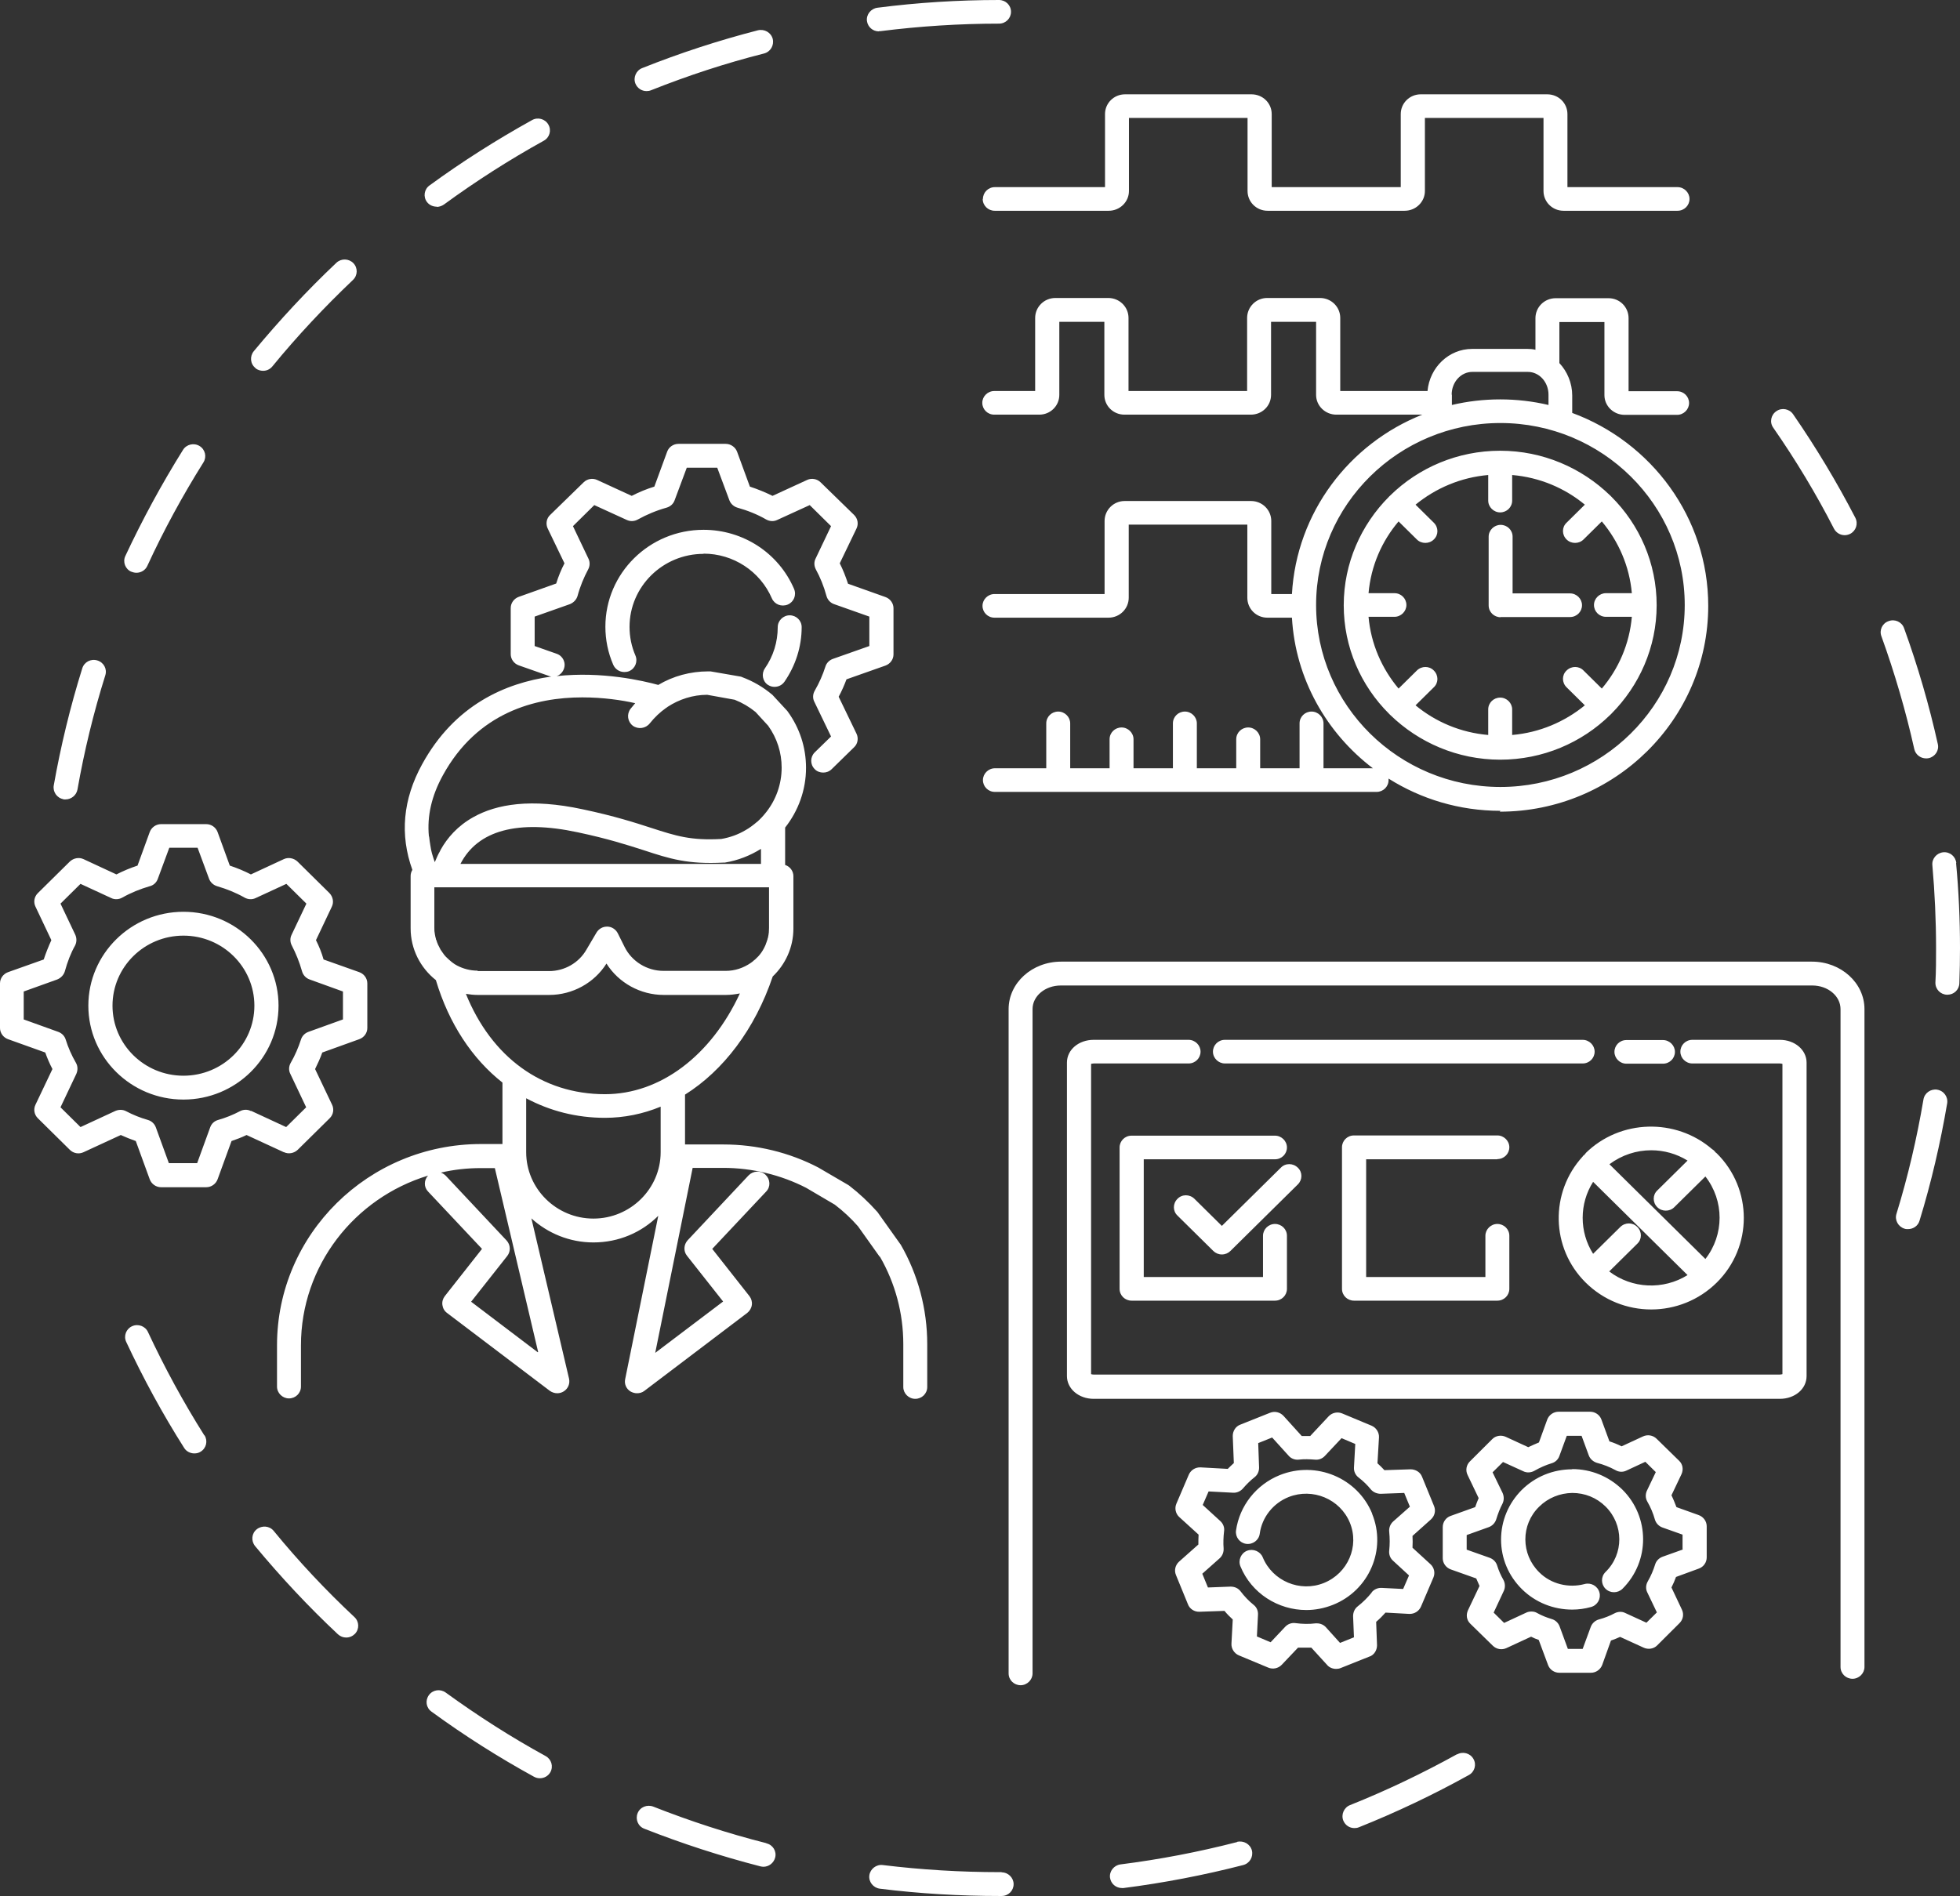 <svg width="216" height="209" viewBox="0 0 216 209" fill="none" xmlns="http://www.w3.org/2000/svg">
<rect x="0" y="0" width="216" height="209" fill="#333333" stroke="none"/>
<path d="M22.543 158.224C22.926 158.84 22.734 159.645 22.111 160.024C21.895 160.166 21.655 160.214 21.415 160.214C20.984 160.214 20.528 160 20.288 159.598C17.914 155.856 15.78 151.925 13.909 147.922C13.597 147.259 13.909 146.478 14.557 146.193C15.228 145.886 16.02 146.193 16.307 146.833C18.13 150.741 20.216 154.577 22.518 158.224H22.543ZM110.386 206.371H110.17C105.878 206.371 101.537 206.111 97.292 205.59C96.573 205.495 95.901 206.016 95.805 206.726C95.71 207.437 96.237 208.1 96.957 208.195C101.297 208.739 105.758 209 110.17 209H110.386C111.13 209 111.705 208.408 111.705 207.697C111.705 206.987 111.106 206.395 110.386 206.395V206.371ZM136.334 203.056C132.113 204.145 127.797 204.974 123.48 205.519C122.761 205.613 122.233 206.277 122.329 206.987C122.425 207.65 122.976 208.124 123.648 208.124C123.696 208.124 123.768 208.124 123.816 208.124C128.252 207.555 132.689 206.703 137.005 205.59C137.725 205.4 138.133 204.69 137.965 203.979C137.773 203.269 137.053 202.866 136.334 203.032V203.056ZM60.145 193.583C56.332 191.498 52.639 189.13 49.114 186.572C48.514 186.146 47.699 186.265 47.267 186.857C46.836 187.449 46.956 188.254 47.555 188.68C51.152 191.309 54.965 193.725 58.85 195.856C59.066 195.975 59.282 196.022 59.498 196.022C59.953 196.022 60.409 195.785 60.649 195.359C61.008 194.719 60.769 193.938 60.145 193.583ZM84.438 203.174C80.218 202.108 76.021 200.735 71.992 199.148C71.32 198.887 70.529 199.195 70.265 199.882C70.001 200.545 70.313 201.327 71.009 201.587C75.157 203.221 79.474 204.619 83.791 205.732C83.911 205.755 84.007 205.779 84.127 205.779C84.726 205.779 85.254 205.377 85.422 204.784C85.613 204.074 85.182 203.364 84.462 203.198L84.438 203.174ZM160.579 193.369C156.766 195.477 152.809 197.372 148.78 198.982C148.109 199.243 147.773 200.024 148.037 200.687C148.253 201.208 148.732 201.516 149.26 201.516C149.428 201.516 149.596 201.493 149.764 201.422C153.912 199.764 157.989 197.822 161.874 195.667C162.522 195.311 162.737 194.506 162.378 193.89C162.018 193.251 161.203 193.038 160.579 193.393V193.369ZM30.169 168.763C29.713 168.195 28.873 168.124 28.298 168.574C27.722 169.024 27.651 169.852 28.106 170.421C30.936 173.831 34.006 177.123 37.243 180.154C37.507 180.391 37.819 180.51 38.154 180.51C38.514 180.51 38.85 180.368 39.114 180.107C39.617 179.586 39.593 178.757 39.066 178.26C35.9 175.299 32.902 172.102 30.169 168.763ZM212.259 83.6C212.259 83.6 212.451 83.6 212.547 83.576C213.266 83.41 213.722 82.724 213.554 82.013C212.595 77.703 211.348 73.416 209.837 69.248C209.597 68.561 208.83 68.206 208.134 68.467C207.439 68.704 207.079 69.461 207.343 70.148C208.806 74.198 210.029 78.39 210.964 82.582C211.108 83.197 211.659 83.6 212.259 83.6ZM202.115 58.283C202.355 58.733 202.81 58.994 203.29 58.994C203.482 58.994 203.698 58.946 203.889 58.852C204.537 58.52 204.801 57.739 204.465 57.075C202.427 53.144 200.124 49.307 197.606 45.66C197.199 45.068 196.359 44.902 195.76 45.329C195.16 45.731 194.992 46.56 195.424 47.152C197.894 50.705 200.148 54.447 202.115 58.283ZM213.506 120.119C212.786 120 212.091 120.474 211.971 121.208C211.252 125.447 210.268 129.687 208.997 133.807C208.782 134.494 209.189 135.228 209.885 135.441C210.005 135.489 210.149 135.489 210.268 135.489C210.844 135.489 211.372 135.134 211.539 134.565C212.834 130.35 213.842 125.992 214.585 121.634C214.705 120.924 214.225 120.237 213.482 120.119H213.506ZM215.592 95.133C215.52 94.423 214.897 93.878 214.153 93.949C213.434 94.02 212.882 94.66 212.954 95.37C213.218 98.378 213.362 101.457 213.362 104.488C213.362 105.767 213.362 107.046 213.29 108.301C213.266 109.035 213.842 109.627 214.561 109.651C214.561 109.651 214.585 109.651 214.609 109.651C215.329 109.651 215.904 109.106 215.928 108.396C215.976 107.093 216 105.791 216 104.488C216 101.362 215.856 98.212 215.568 95.133H215.592ZM6.979 88.123C6.979 88.123 7.122 88.123 7.218 88.123C7.842 88.123 8.417 87.673 8.537 87.034C9.281 82.795 10.312 78.556 11.607 74.435C11.823 73.748 11.439 73.014 10.72 72.801C10.024 72.588 9.281 72.966 9.065 73.677C7.746 77.892 6.691 82.25 5.923 86.584C5.803 87.294 6.283 87.981 7.003 88.1L6.979 88.123ZM96.861 3.434C96.861 3.434 96.981 3.434 97.028 3.434C101.345 2.889 105.734 2.605 110.098 2.605C110.842 2.605 111.417 2.013 111.417 1.303C111.417 0.568 110.818 0 110.098 0C105.614 0 101.105 0.284 96.693 0.853C95.973 0.947 95.446 1.61 95.542 2.321C95.638 2.984 96.189 3.458 96.861 3.458V3.434ZM71.249 10.041C71.416 10.041 71.584 10.018 71.752 9.947C75.805 8.336 79.978 6.963 84.198 5.897C84.918 5.708 85.326 4.997 85.158 4.287C84.966 3.576 84.246 3.173 83.527 3.339C79.21 4.452 74.918 5.85 70.769 7.507C70.097 7.768 69.762 8.549 70.025 9.213C70.241 9.734 70.721 10.041 71.249 10.041ZM14.485 63.02C14.653 63.091 14.845 63.138 15.036 63.138C15.54 63.138 16.02 62.854 16.235 62.38C18.034 58.473 20.12 54.636 22.423 50.965C22.806 50.349 22.614 49.544 21.991 49.165C21.367 48.786 20.552 48.976 20.168 49.592C17.818 53.357 15.684 57.288 13.813 61.291C13.502 61.954 13.813 62.736 14.461 63.02H14.485ZM28.154 40.592C28.394 40.782 28.706 40.876 28.993 40.876C29.377 40.876 29.761 40.711 30.025 40.379C32.758 37.04 35.756 33.843 38.898 30.859C39.425 30.361 39.449 29.532 38.946 29.011C38.442 28.49 37.603 28.467 37.075 28.964C33.838 32.019 30.792 35.311 27.962 38.721C27.507 39.29 27.578 40.118 28.154 40.569V40.592ZM48.131 22.806C48.394 22.806 48.682 22.712 48.922 22.546C52.423 19.988 56.116 17.62 59.929 15.512C60.577 15.157 60.793 14.352 60.433 13.736C60.073 13.097 59.258 12.883 58.634 13.239C54.749 15.394 50.936 17.809 47.339 20.438C46.74 20.864 46.62 21.693 47.051 22.262C47.315 22.617 47.723 22.783 48.131 22.783V22.806ZM84.606 75.477C84.846 75.643 85.086 75.714 85.35 75.714C85.781 75.714 86.189 75.524 86.453 75.145C87.676 73.369 88.347 71.285 88.347 69.13C88.347 68.396 87.748 67.827 87.028 67.827C86.309 67.827 85.709 68.419 85.709 69.13C85.709 70.764 85.23 72.327 84.294 73.677C83.887 74.269 84.031 75.098 84.63 75.501L84.606 75.477ZM77.532 61.03C80.817 61.03 83.767 62.972 85.062 65.956C85.35 66.62 86.117 66.927 86.812 66.643C87.484 66.359 87.796 65.601 87.508 64.914C85.805 60.959 81.896 58.402 77.532 58.402C71.56 58.402 66.716 63.185 66.716 69.082C66.716 70.527 67.004 71.948 67.579 73.274C67.795 73.772 68.275 74.08 68.802 74.08C68.97 74.08 69.162 74.056 69.33 73.985C70.001 73.701 70.313 72.919 70.025 72.256C69.594 71.261 69.378 70.196 69.378 69.106C69.378 64.654 73.047 61.054 77.532 61.054V61.03ZM30.696 110.859C30.696 116.566 25.996 121.208 20.216 121.208C14.437 121.208 9.736 116.566 9.736 110.859C9.736 105.151 14.437 100.509 20.216 100.509C25.996 100.509 30.696 105.151 30.696 110.859ZM28.034 110.859C28.034 106.596 24.533 103.138 20.216 103.138C15.9 103.138 12.398 106.596 12.398 110.859C12.398 115.122 15.9 118.579 20.216 118.579C24.533 118.579 28.034 115.122 28.034 110.859ZM31.272 127.01L27.171 125.116C26.643 125.376 26.068 125.589 25.516 125.779L23.981 129.994C23.79 130.515 23.286 130.871 22.734 130.871H17.746C17.195 130.871 16.691 130.515 16.499 129.994L14.964 125.779C14.413 125.589 13.837 125.353 13.31 125.116L9.209 127.01C8.705 127.247 8.106 127.153 7.698 126.75L4.173 123.269C3.765 122.866 3.669 122.274 3.909 121.777L5.779 117.845C5.468 117.253 5.204 116.637 4.988 116.022L0.887 114.553C0.36 114.364 0 113.867 0 113.322V108.396C0 107.851 0.36 107.354 0.887 107.164L4.82 105.767C5.06 105.033 5.348 104.322 5.66 103.636L3.909 99.941C3.669 99.444 3.765 98.852 4.173 98.449L7.698 94.968C8.106 94.589 8.705 94.47 9.209 94.707L12.83 96.389C13.573 96.01 14.365 95.678 15.156 95.418L16.499 91.723C16.691 91.202 17.195 90.847 17.746 90.847H22.734C23.286 90.847 23.79 91.202 23.981 91.723L25.324 95.418C26.116 95.678 26.907 96.01 27.651 96.389L31.272 94.707C31.775 94.47 32.375 94.589 32.782 94.968L36.308 98.449C36.691 98.852 36.811 99.444 36.572 99.941L34.821 103.636C35.157 104.299 35.444 105.009 35.66 105.767L39.593 107.164C40.121 107.354 40.48 107.851 40.48 108.396V113.322C40.48 113.867 40.121 114.364 39.593 114.553L35.516 116.022C35.3 116.637 35.013 117.253 34.725 117.845L36.596 121.777C36.835 122.274 36.739 122.866 36.332 123.269L32.806 126.75C32.399 127.129 31.799 127.247 31.296 127.01H31.272ZM27.698 122.463L31.535 124.24L33.742 122.061L31.991 118.366C31.799 117.987 31.823 117.537 32.039 117.158C32.519 116.33 32.878 115.477 33.166 114.601C33.286 114.198 33.598 113.89 33.982 113.748L37.795 112.375V109.296L34.126 107.97C33.718 107.827 33.406 107.496 33.286 107.07C32.998 106.051 32.615 105.104 32.159 104.228C31.967 103.872 31.943 103.422 32.135 103.044L33.766 99.609L31.559 97.431L28.178 98.994C27.794 99.183 27.339 99.16 26.955 98.946C25.996 98.402 24.989 97.999 23.933 97.691C23.526 97.573 23.19 97.265 23.046 96.886L21.775 93.452H18.657L17.387 96.886C17.243 97.289 16.907 97.597 16.499 97.691C15.444 97.999 14.437 98.402 13.477 98.946C13.094 99.16 12.638 99.183 12.255 98.994L8.873 97.431L6.667 99.609L8.298 103.044C8.465 103.422 8.465 103.849 8.274 104.228C7.794 105.08 7.434 106.028 7.146 107.07C7.027 107.472 6.715 107.804 6.307 107.97L2.614 109.296V112.375L6.427 113.748C6.811 113.89 7.122 114.198 7.242 114.601C7.506 115.453 7.89 116.33 8.369 117.158C8.585 117.537 8.585 117.964 8.417 118.366L6.667 122.061L8.873 124.24L12.71 122.463C13.094 122.298 13.525 122.298 13.885 122.487C14.653 122.89 15.468 123.221 16.307 123.458C16.715 123.576 17.027 123.884 17.171 124.263L18.61 128.218H21.727L23.166 124.263C23.31 123.861 23.622 123.576 24.029 123.458C24.869 123.221 25.684 122.89 26.451 122.487C26.811 122.298 27.267 122.274 27.627 122.463H27.698ZM108.3 21.93C108.3 22.664 108.899 23.233 109.619 23.233H122.185C123.408 23.233 124.415 22.262 124.415 21.054V13.002H137.485V21.054C137.485 22.262 138.468 23.233 139.691 23.233H154.8C156.023 23.233 157.03 22.262 157.03 21.054V13.002H170.1V21.054C170.1 22.262 171.083 23.233 172.306 23.233H184.872C185.616 23.233 186.191 22.641 186.191 21.93C186.191 21.22 185.592 20.628 184.872 20.628H172.738V12.575C172.738 11.368 171.754 10.397 170.507 10.397H156.574C155.351 10.397 154.368 11.368 154.368 12.575V20.628H140.147V12.575C140.147 11.368 139.164 10.397 137.917 10.397H123.984C122.761 10.397 121.777 11.368 121.777 12.575V20.628H109.643C108.899 20.628 108.324 21.22 108.324 21.93H108.3ZM165.351 89.379C160.819 89.379 156.598 88.076 153.025 85.826C153.025 85.874 153.025 85.921 153.025 85.992C153.025 86.726 152.425 87.294 151.706 87.294H109.643C108.899 87.294 108.324 86.702 108.324 85.992C108.324 85.281 108.923 84.689 109.643 84.689H115.302V79.74C115.302 79.006 115.902 78.437 116.621 78.437C117.341 78.437 117.94 79.029 117.94 79.74V84.689H122.281V81.492C122.281 80.758 122.88 80.19 123.6 80.19C124.319 80.19 124.919 80.782 124.919 81.492V84.689H129.259V79.74C129.259 79.006 129.859 78.437 130.578 78.437C131.298 78.437 131.897 79.029 131.897 79.74V84.689H136.238V81.492C136.238 80.758 136.838 80.19 137.557 80.19C138.276 80.19 138.876 80.782 138.876 81.492V84.689H143.217V79.74C143.217 79.006 143.816 78.437 144.536 78.437C145.255 78.437 145.855 79.029 145.855 79.74V84.689H151.298C146.19 80.805 142.761 74.837 142.377 68.088H139.667C138.444 68.088 137.461 67.117 137.461 65.885V57.833H124.391V65.885C124.391 67.093 123.408 68.088 122.161 68.088H109.595C108.851 68.088 108.276 67.496 108.276 66.785C108.276 66.075 108.875 65.483 109.595 65.483H121.729V57.431C121.729 56.223 122.713 55.228 123.936 55.228H137.869C139.092 55.228 140.099 56.199 140.099 57.431V65.483H142.377C142.881 56.507 148.684 48.905 156.742 45.708H147.269C146.046 45.708 145.039 44.737 145.039 43.529V35.477H140.075V43.529C140.075 44.737 139.092 45.708 137.845 45.708H123.912C122.689 45.708 121.705 44.737 121.705 43.529V35.477H116.741V43.529C116.741 44.737 115.758 45.708 114.535 45.708H109.571C108.827 45.708 108.252 45.116 108.252 44.405C108.252 43.695 108.851 43.103 109.571 43.103H114.079V35.05C114.079 33.843 115.062 32.848 116.31 32.848H122.137C123.36 32.848 124.367 33.819 124.367 35.05V43.103H137.437V35.05C137.437 33.843 138.42 32.848 139.643 32.848H145.471C146.694 32.848 147.701 33.819 147.701 35.05V43.103H157.318C157.557 40.497 159.668 38.461 162.234 38.461H168.349C168.637 38.461 168.925 38.484 169.212 38.556V35.074C169.212 33.866 170.196 32.872 171.443 32.872H177.27C178.493 32.872 179.476 33.843 179.476 35.074V43.126H184.824C185.568 43.126 186.143 43.718 186.143 44.429C186.143 45.139 185.544 45.731 184.824 45.731H179.045C177.822 45.731 176.814 44.76 176.814 43.553V35.5H171.85V40.024C172.714 40.947 173.265 42.226 173.265 43.6V45.518C181.994 48.739 188.254 57.052 188.254 66.785C188.254 79.29 177.942 89.473 165.279 89.473L165.351 89.379ZM160.004 43.505V44.642C161.706 44.239 163.505 44.026 165.327 44.026C167.15 44.026 168.949 44.239 170.651 44.642V43.505C170.651 42.132 169.644 40.995 168.373 40.995H162.258C161.011 40.995 159.98 42.108 159.98 43.505H160.004ZM165.351 86.75C176.551 86.75 185.664 77.75 185.664 66.691C185.664 55.631 176.551 46.631 165.351 46.631C154.152 46.631 145.039 55.631 145.039 66.691C145.039 77.75 154.152 86.75 165.351 86.75ZM153.145 78.745C153.145 78.745 153.097 78.698 153.073 78.674C149.979 75.595 148.085 71.356 148.085 66.714C148.085 62.072 150.003 57.833 153.073 54.754C153.073 54.731 153.121 54.707 153.145 54.683C153.145 54.683 153.193 54.636 153.217 54.612C156.334 51.557 160.627 49.686 165.327 49.686C170.028 49.686 174.32 51.581 177.438 54.612C177.462 54.612 177.486 54.66 177.51 54.683C177.51 54.683 177.558 54.731 177.582 54.754C180.675 57.833 182.57 62.072 182.57 66.714C182.57 71.356 180.651 75.595 177.582 78.674C177.582 78.698 177.534 78.721 177.51 78.745C177.51 78.745 177.462 78.792 177.438 78.816C174.32 81.871 170.028 83.742 165.327 83.742C160.627 83.742 156.334 81.847 153.217 78.816C153.193 78.816 153.169 78.769 153.145 78.745ZM154.128 75.903L156.143 73.914C156.67 73.393 157.509 73.393 158.013 73.914C158.541 74.435 158.541 75.264 158.013 75.761L155.999 77.75C158.205 79.574 160.963 80.758 164.008 81.019V78.2C164.008 77.466 164.608 76.898 165.327 76.898C166.047 76.898 166.646 77.49 166.646 78.2V81.019C169.668 80.758 172.426 79.574 174.656 77.75L172.642 75.761C172.114 75.24 172.114 74.411 172.642 73.914C173.169 73.393 174.009 73.393 174.512 73.914L176.527 75.903C178.373 73.724 179.572 71.001 179.836 67.993H176.982C176.239 67.993 175.663 67.401 175.663 66.691C175.663 65.98 176.263 65.388 176.982 65.388H179.836C179.572 62.404 178.373 59.681 176.527 57.478L174.512 59.467C174.248 59.728 173.913 59.846 173.577 59.846C173.241 59.846 172.906 59.728 172.642 59.467C172.114 58.946 172.114 58.117 172.642 57.62L174.656 55.631C172.45 53.807 169.692 52.623 166.646 52.362V55.181C166.646 55.915 166.047 56.483 165.327 56.483C164.608 56.483 164.008 55.891 164.008 55.181V52.362C160.987 52.623 158.229 53.807 155.999 55.631L158.013 57.62C158.541 58.141 158.541 58.97 158.013 59.467C157.749 59.728 157.414 59.846 157.078 59.846C156.742 59.846 156.406 59.728 156.143 59.467L154.128 57.478C152.282 59.657 151.082 62.38 150.819 65.388H153.672C154.416 65.388 154.991 65.98 154.991 66.691C154.991 67.401 154.392 67.993 153.672 67.993H150.819C151.082 70.977 152.282 73.701 154.128 75.903ZM165.351 68.017H173.025C173.769 68.017 174.344 67.425 174.344 66.714C174.344 66.004 173.745 65.412 173.025 65.412H166.694V59.159C166.694 58.425 166.095 57.857 165.375 57.857C164.656 57.857 164.056 58.449 164.056 59.159V66.738C164.056 67.472 164.656 68.04 165.375 68.04L165.351 68.017ZM199.741 106.004H116.933C113.744 106.004 111.154 108.348 111.154 111.238V184.465C111.154 185.199 111.753 185.767 112.473 185.767C113.192 185.767 113.791 185.175 113.791 184.465V111.238C113.791 109.793 115.182 108.633 116.909 108.633H199.717C201.443 108.633 202.834 109.793 202.834 111.238V183.754C202.834 184.488 203.434 185.057 204.153 185.057C204.873 185.057 205.472 184.465 205.472 183.754V111.238C205.472 108.348 202.882 106.004 199.693 106.004H199.741ZM174.416 114.624H134.991C134.248 114.624 133.672 115.216 133.672 115.927C133.672 116.637 134.272 117.229 134.991 117.229H174.416C175.16 117.229 175.735 116.637 175.735 115.927C175.735 115.216 175.136 114.624 174.416 114.624ZM196.143 114.624H186.503C185.76 114.624 185.184 115.216 185.184 115.927C185.184 116.637 185.783 117.229 186.503 117.229H196.143C196.263 117.229 196.359 117.253 196.431 117.277V151.475C196.431 151.475 196.287 151.522 196.143 151.522H120.53C120.41 151.522 120.314 151.498 120.242 151.475V117.277C120.242 117.277 120.386 117.229 120.53 117.229H130.986C131.73 117.229 132.305 116.637 132.305 115.927C132.305 115.216 131.706 114.624 130.986 114.624H120.53C118.876 114.624 117.581 115.714 117.581 117.135V151.688C117.581 153.085 118.876 154.198 120.53 154.198H196.143C197.798 154.198 199.093 153.109 199.093 151.688V117.135C199.093 115.737 197.798 114.624 196.143 114.624ZM183.265 117.253C184.009 117.253 184.584 116.661 184.584 115.951C184.584 115.24 183.985 114.648 183.265 114.648H179.237C178.493 114.648 177.918 115.24 177.918 115.951C177.918 116.661 178.517 117.253 179.237 117.253H183.265ZM123.384 126.466V142.073C123.384 142.807 123.984 143.375 124.703 143.375H140.507C141.25 143.375 141.826 142.783 141.826 142.073V136.223C141.826 135.489 141.226 134.92 140.507 134.92C139.787 134.92 139.188 135.513 139.188 136.223V140.77H126.046V127.792H140.507C141.25 127.792 141.826 127.2 141.826 126.489C141.826 125.779 141.226 125.187 140.507 125.187H124.703C123.96 125.187 123.384 125.779 123.384 126.489V126.466ZM141.154 128.716L134.655 135.134L131.634 132.15C131.106 131.629 130.267 131.629 129.763 132.15C129.235 132.671 129.235 133.499 129.763 133.997L133.72 137.904C133.96 138.141 134.296 138.283 134.655 138.283C135.015 138.283 135.351 138.141 135.591 137.904L143.025 130.563C143.552 130.042 143.552 129.213 143.025 128.716C142.497 128.195 141.658 128.195 141.154 128.716ZM165.016 127.768C165.759 127.768 166.335 127.176 166.335 126.466C166.335 125.755 165.735 125.163 165.016 125.163H149.212C148.469 125.163 147.893 125.755 147.893 126.466V142.073C147.893 142.807 148.493 143.375 149.212 143.375H165.016C165.759 143.375 166.335 142.783 166.335 142.073V136.223C166.335 135.489 165.735 134.92 165.016 134.92C164.296 134.92 163.697 135.513 163.697 136.223V140.77H150.555V127.792H165.016V127.768ZM174.728 127.129C178.541 123.363 184.68 123.221 188.685 126.679C188.781 126.726 188.853 126.797 188.925 126.868C188.949 126.892 188.997 126.939 189.021 126.987C189.069 127.034 189.117 127.081 189.189 127.129C193.17 131.06 193.17 137.455 189.189 141.386C187.198 143.352 184.584 144.346 181.97 144.346C179.356 144.346 176.743 143.352 174.752 141.386C170.891 137.573 170.795 131.439 174.416 127.484C174.44 127.437 174.464 127.413 174.512 127.366C174.512 127.366 174.536 127.366 174.56 127.342C174.632 127.271 174.68 127.2 174.752 127.129H174.728ZM185.975 140.557L175.567 130.279C174.033 132.694 174.033 135.797 175.567 138.212L178.565 135.252C179.093 134.731 179.932 134.731 180.436 135.252C180.963 135.773 180.963 136.602 180.436 137.099L177.342 140.154C179.86 142.073 183.313 142.215 185.975 140.557ZM177.366 128.337L187.942 138.781C190.028 136.105 190.028 132.363 187.942 129.687L184.512 133.073C184.249 133.334 183.913 133.452 183.577 133.452C183.241 133.452 182.906 133.334 182.642 133.073C182.114 132.552 182.114 131.723 182.642 131.226L185.975 127.934C184.752 127.176 183.361 126.797 181.97 126.797C180.34 126.797 178.733 127.318 177.366 128.337ZM151.011 182.57L147.749 183.873C147.581 183.944 147.413 183.967 147.245 183.967C146.886 183.967 146.502 183.825 146.262 183.541L144.512 181.623C144.032 181.623 143.528 181.623 143.049 181.623L141.25 183.517C140.866 183.92 140.267 184.038 139.763 183.825L136.526 182.475C136.022 182.262 135.686 181.741 135.71 181.196L135.854 178.52C135.543 178.236 135.231 177.928 134.943 177.573L132.185 177.668C131.634 177.691 131.106 177.36 130.914 176.839L129.595 173.618C129.379 173.097 129.523 172.529 129.931 172.15L132.065 170.255C132.065 169.9 132.065 169.545 132.089 169.166L129.955 167.224C129.547 166.845 129.427 166.253 129.643 165.755L131.01 162.558C131.226 162.061 131.73 161.729 132.305 161.753L135.303 161.919C135.519 161.706 135.734 161.492 135.974 161.279L135.854 158.295C135.854 157.751 136.166 157.23 136.694 157.04L139.955 155.738C140.483 155.524 141.058 155.667 141.442 156.069L143.456 158.295C143.768 158.295 144.08 158.295 144.392 158.295L146.43 156.116C146.814 155.714 147.413 155.595 147.917 155.809L151.154 157.159C151.658 157.372 151.994 157.893 151.97 158.437L151.802 161.303C152.066 161.54 152.33 161.8 152.569 162.061L155.447 161.966C155.999 161.966 156.526 162.274 156.718 162.795L158.037 166.016C158.253 166.537 158.109 167.105 157.701 167.484L155.663 169.308C155.687 169.734 155.687 170.184 155.663 170.61L157.653 172.434C158.061 172.813 158.181 173.405 157.965 173.902L156.598 177.099C156.382 177.597 155.879 177.928 155.303 177.905L152.689 177.762C152.377 178.118 152.018 178.473 151.658 178.781L151.754 181.362C151.754 181.907 151.442 182.428 150.915 182.617L151.011 182.57ZM151.154 175.536C151.418 175.205 151.826 175.015 152.282 175.039L154.632 175.157L155.279 173.665L153.505 172.031C153.193 171.747 153.049 171.344 153.097 170.918C153.169 170.255 153.169 169.568 153.097 168.858C153.049 168.432 153.217 168.005 153.529 167.721L155.375 166.087L154.752 164.571L152.162 164.666C151.754 164.666 151.346 164.5 151.082 164.192C150.699 163.719 150.243 163.269 149.716 162.866C149.38 162.606 149.188 162.203 149.212 161.777L149.356 159.172L147.845 158.532L145.998 160.498C145.711 160.806 145.303 160.948 144.895 160.9C144.296 160.853 143.72 160.829 143.121 160.9C142.713 160.948 142.281 160.782 142.018 160.474L140.195 158.461L138.66 159.077L138.756 161.777C138.756 162.203 138.588 162.582 138.252 162.842C137.797 163.198 137.365 163.624 136.981 164.074C136.718 164.382 136.31 164.571 135.902 164.548L133.192 164.405L132.545 165.897L134.487 167.674C134.799 167.958 134.967 168.384 134.895 168.81C134.823 169.45 134.799 170.089 134.847 170.681C134.871 171.084 134.727 171.487 134.415 171.771L132.497 173.476L133.12 174.992L135.615 174.897C136.046 174.897 136.454 175.063 136.718 175.418C137.149 175.986 137.629 176.484 138.157 176.91C138.492 177.17 138.66 177.573 138.636 177.999L138.516 180.391L140.027 181.031L141.634 179.326C141.922 179.018 142.353 178.852 142.785 178.923C143.504 179.018 144.248 179.041 144.991 178.947C145.039 178.947 145.087 178.947 145.135 178.947C145.519 178.947 145.879 179.112 146.118 179.373L147.677 181.102L149.212 180.486L149.116 178.165C149.116 177.739 149.284 177.336 149.62 177.076C150.195 176.626 150.723 176.105 151.178 175.536H151.154ZM151.226 166.868C149.62 162.913 145.039 160.995 141.034 162.606C138.444 163.648 136.598 165.992 136.214 168.716C136.118 169.426 136.622 170.089 137.341 170.184C138.061 170.279 138.732 169.781 138.828 169.071C139.068 167.271 140.291 165.708 142.018 165.021C144.655 163.979 147.677 165.234 148.756 167.839C149.835 170.445 148.54 173.429 145.903 174.494C143.265 175.56 140.243 174.281 139.164 171.676C138.9 171.013 138.109 170.681 137.437 170.942C136.766 171.202 136.43 171.984 136.694 172.647C137.917 175.655 140.866 177.478 143.96 177.478C144.943 177.478 145.926 177.289 146.886 176.91C150.891 175.323 152.833 170.8 151.202 166.845L151.226 166.868ZM188.086 168.242V171.676C188.086 172.221 187.75 172.718 187.222 172.908L184.704 173.831C184.56 174.234 184.393 174.613 184.201 174.992L185.352 177.431C185.592 177.928 185.496 178.52 185.088 178.923L182.642 181.362C182.258 181.765 181.635 181.86 181.131 181.623L178.541 180.439C178.229 180.581 177.894 180.723 177.534 180.841L176.575 183.517C176.383 184.038 175.879 184.394 175.328 184.394H171.85C171.299 184.394 170.795 184.062 170.603 183.541L169.572 180.77C169.284 180.675 168.997 180.557 168.733 180.415L166.023 181.67C165.519 181.907 164.92 181.812 164.512 181.41L162.042 178.994C161.634 178.615 161.538 178.023 161.778 177.502L163.049 174.826C162.929 174.565 162.809 174.281 162.689 173.997L159.884 173.002C159.356 172.813 158.996 172.315 158.996 171.771V168.337C158.996 167.792 159.332 167.295 159.86 167.105L162.57 166.134C162.689 165.803 162.809 165.471 162.953 165.14L161.73 162.582C161.49 162.085 161.586 161.492 161.994 161.09L164.44 158.651C164.824 158.248 165.447 158.153 165.951 158.39L168.421 159.527C168.805 159.337 169.212 159.172 169.596 159.006L170.507 156.495C170.699 155.974 171.203 155.619 171.754 155.619H175.232C175.783 155.619 176.287 155.951 176.479 156.472L177.366 158.887C177.822 159.029 178.277 159.219 178.709 159.432L181.059 158.343C181.563 158.106 182.162 158.201 182.57 158.603L185.04 161.019C185.448 161.398 185.544 161.99 185.304 162.511L184.201 164.832C184.417 165.258 184.584 165.708 184.752 166.134L187.198 167.011C187.726 167.2 188.086 167.697 188.086 168.242ZM185.424 170.776V169.166L183.217 168.384C182.81 168.242 182.498 167.91 182.378 167.508C182.186 166.821 181.899 166.134 181.539 165.519C181.323 165.14 181.323 164.713 181.491 164.334L182.474 162.274L181.323 161.137L179.237 162.108C178.853 162.298 178.397 162.274 178.038 162.061C177.39 161.706 176.719 161.445 175.999 161.256C175.591 161.137 175.232 160.829 175.088 160.427L174.296 158.272H172.666L171.85 160.498C171.706 160.9 171.395 161.185 170.987 161.303C170.363 161.492 169.716 161.777 169.092 162.132C168.709 162.345 168.253 162.369 167.869 162.179L165.639 161.161L164.488 162.298L165.591 164.571C165.759 164.95 165.759 165.376 165.591 165.732C165.303 166.276 165.088 166.845 164.896 167.461C164.776 167.863 164.464 168.195 164.08 168.337L161.634 169.213V170.823L164.176 171.723C164.56 171.865 164.872 172.173 164.992 172.576C165.16 173.121 165.399 173.665 165.687 174.163C165.879 174.518 165.903 174.968 165.735 175.347L164.608 177.762L165.759 178.899L168.205 177.762C168.397 177.668 168.589 177.644 168.781 177.644C168.997 177.644 169.212 177.691 169.404 177.81C169.908 178.094 170.459 178.307 171.011 178.473C171.419 178.591 171.73 178.899 171.874 179.278L172.786 181.765H174.416L175.304 179.349C175.448 178.947 175.783 178.639 176.191 178.52C176.814 178.355 177.414 178.118 177.942 177.834C178.301 177.644 178.757 177.62 179.117 177.81L181.443 178.876L182.594 177.739L181.539 175.536C181.347 175.157 181.371 174.707 181.587 174.329C181.946 173.713 182.21 173.073 182.402 172.458C182.522 172.055 182.834 171.747 183.217 171.605L185.472 170.8L185.424 170.776ZM173.265 161.966C171.155 161.966 169.188 162.771 167.702 164.24C166.239 165.708 165.423 167.65 165.423 169.71C165.423 171.771 166.239 173.713 167.726 175.181C169.212 176.649 171.203 177.431 173.265 177.431C173.961 177.431 174.656 177.336 175.328 177.147C176.047 176.957 176.455 176.223 176.263 175.536C176.071 174.826 175.328 174.423 174.632 174.613C172.858 175.086 170.915 174.613 169.62 173.31C167.606 171.321 167.582 168.076 169.62 166.087C170.603 165.116 171.898 164.595 173.265 164.571C174.656 164.571 175.951 165.092 176.934 166.063C178.949 168.053 178.973 171.297 176.934 173.286C176.407 173.807 176.431 174.636 176.934 175.134C177.462 175.655 178.301 175.631 178.805 175.134C181.851 172.102 181.827 167.2 178.781 164.192C177.294 162.748 175.352 161.942 173.265 161.942V161.966ZM96.933 138.52L94.558 135.181C93.791 134.305 92.928 133.5 91.992 132.789L88.851 130.942C86.093 129.521 82.903 128.739 79.714 128.739H76.333L72.208 149.13L79.69 143.47L75.709 138.426C75.301 137.928 75.349 137.194 75.781 136.72L82.496 129.568C82.999 129.047 83.839 129 84.366 129.497C84.894 129.994 84.942 130.823 84.438 131.344L78.491 137.668L82.592 142.878C82.808 143.162 82.903 143.494 82.856 143.849C82.808 144.204 82.616 144.512 82.352 144.725L71.009 153.322C70.769 153.511 70.481 153.582 70.193 153.582C69.954 153.582 69.714 153.511 69.498 153.393C69.018 153.109 68.778 152.564 68.898 152.019L72.544 134.021C70.721 135.844 68.203 136.957 65.397 136.957C62.759 136.957 60.361 135.939 58.562 134.305L62.711 151.972C62.831 152.517 62.615 153.061 62.136 153.369C61.92 153.511 61.656 153.582 61.416 153.582C61.129 153.582 60.841 153.488 60.601 153.322L49.258 144.725C48.97 144.512 48.802 144.204 48.754 143.849C48.706 143.494 48.802 143.162 49.018 142.878L53.119 137.668L47.171 131.344C46.692 130.847 46.716 130.089 47.171 129.592C39.066 132.055 33.166 139.515 33.166 148.301V152.848C33.166 153.582 32.567 154.151 31.847 154.151C31.128 154.151 30.528 153.559 30.528 152.848V148.301C30.528 136.057 40.6 126.11 52.999 126.11H55.373V119.337C52.039 116.708 49.474 112.848 48.035 108.041C46.332 106.691 45.253 104.63 45.253 102.333V96.555C45.253 96.318 45.325 96.081 45.445 95.891C44.054 92.031 44.389 88.123 46.524 84.239C50.097 77.727 55.661 75.287 60.769 74.577C60.673 74.577 60.577 74.553 60.481 74.506L57.172 73.345C56.644 73.156 56.284 72.659 56.284 72.114V67.022C56.284 66.477 56.644 65.98 57.172 65.791L61.296 64.322C61.536 63.541 61.848 62.783 62.208 62.096L60.361 58.26C60.121 57.762 60.217 57.146 60.625 56.767L64.318 53.168C64.702 52.789 65.301 52.67 65.805 52.907L69.618 54.66C70.409 54.257 71.249 53.902 72.112 53.641L73.527 49.781C73.719 49.26 74.222 48.928 74.774 48.928H79.978C80.529 48.928 81.033 49.284 81.225 49.781L82.64 53.641C83.503 53.926 84.318 54.257 85.134 54.66L88.947 52.907C89.45 52.67 90.05 52.789 90.434 53.168L94.127 56.767C94.534 57.17 94.63 57.762 94.391 58.26L92.544 62.096C92.904 62.807 93.192 63.541 93.455 64.346L97.58 65.814C98.108 66.004 98.467 66.501 98.467 67.046V72.138C98.467 72.682 98.108 73.18 97.58 73.369L93.287 74.885C93.048 75.524 92.76 76.187 92.424 76.803L94.391 80.876C94.63 81.374 94.534 81.99 94.127 82.368L91.657 84.784C91.393 85.045 91.057 85.163 90.721 85.163C90.386 85.163 90.026 85.045 89.786 84.784C89.259 84.263 89.283 83.434 89.786 82.937L91.585 81.184L89.738 77.348C89.546 76.969 89.57 76.519 89.786 76.14C90.29 75.264 90.674 74.387 90.961 73.487C91.081 73.085 91.393 72.777 91.777 72.635L95.805 71.214V67.969L91.921 66.596C91.513 66.454 91.201 66.122 91.081 65.696C90.793 64.63 90.386 63.636 89.906 62.759C89.714 62.38 89.69 61.954 89.882 61.575L91.585 57.999L89.235 55.678L85.661 57.312C85.278 57.502 84.822 57.478 84.438 57.265C83.455 56.696 82.376 56.27 81.273 55.962C80.865 55.844 80.529 55.536 80.385 55.157L79.043 51.557H75.685L74.342 55.157C74.198 55.56 73.862 55.844 73.455 55.962C72.352 56.27 71.273 56.72 70.289 57.265C69.906 57.478 69.474 57.502 69.066 57.312L65.493 55.678L63.143 57.999L64.846 61.575C65.037 61.954 65.013 62.404 64.822 62.759C64.342 63.659 63.934 64.63 63.647 65.696C63.527 66.099 63.215 66.43 62.807 66.596L58.922 67.969V71.214L61.344 72.067C62.04 72.303 62.4 73.061 62.136 73.748C61.992 74.127 61.704 74.411 61.344 74.529C66.38 73.985 70.889 75.05 72.544 75.501C74.174 74.529 76.069 74.008 78.059 74.008C78.131 74.008 78.227 74.008 78.299 74.008L81.585 74.577C81.585 74.577 81.728 74.601 81.8 74.648C82.999 75.098 84.103 75.737 85.086 76.566C85.134 76.59 85.158 76.637 85.206 76.685L86.717 78.319C86.717 78.319 86.788 78.39 86.812 78.437C88.132 80.261 88.827 82.392 88.827 84.642C88.827 87.105 87.964 89.402 86.525 91.226V95.347C87.052 95.512 87.436 96.01 87.436 96.578V102.357C87.436 104.441 86.549 106.312 85.158 107.638C83.191 113.464 79.714 118.011 75.493 120.663V126.158H79.738C83.383 126.158 86.98 127.034 90.17 128.692L93.455 130.61C93.455 130.61 93.551 130.681 93.599 130.705C94.702 131.558 95.71 132.505 96.645 133.547C96.669 133.571 96.717 133.618 96.741 133.665L99.187 137.099C99.187 137.099 99.235 137.17 99.259 137.194C101.177 140.51 102.185 144.323 102.185 148.159V152.896C102.185 153.63 101.585 154.198 100.866 154.198C100.146 154.198 99.547 153.606 99.547 152.896V148.159C99.547 144.772 98.659 141.457 96.981 138.544L96.933 138.52ZM52.639 107.046H60.505C62.208 107.046 63.79 106.146 64.63 104.678L65.733 102.807C65.973 102.404 66.404 102.144 66.884 102.144C66.884 102.144 66.908 102.144 66.932 102.144C67.412 102.144 67.867 102.451 68.083 102.878L68.826 104.37C69.618 105.98 71.296 107.022 73.119 107.022H79.978C81.009 107.022 81.944 106.691 82.736 106.146C82.879 106.051 83.023 105.933 83.143 105.814C83.143 105.814 83.167 105.814 83.191 105.791C83.311 105.672 83.431 105.554 83.551 105.435C83.551 105.435 83.551 105.435 83.575 105.412C83.815 105.151 84.031 104.843 84.198 104.512C84.294 104.346 84.342 104.204 84.414 104.038C84.414 103.991 84.438 103.943 84.462 103.896C84.51 103.778 84.534 103.659 84.582 103.541C84.582 103.493 84.606 103.422 84.63 103.375C84.654 103.257 84.678 103.138 84.702 102.996C84.702 102.949 84.702 102.901 84.726 102.83C84.726 102.641 84.75 102.475 84.75 102.286V97.81H48.898C48.898 97.81 48.826 97.81 48.778 97.81C48.778 97.81 48.778 97.81 48.754 97.81H48.035H47.867V102.286C47.867 102.475 47.867 102.688 47.915 102.878C47.915 102.925 47.915 102.996 47.939 103.044C47.963 103.186 47.987 103.328 48.035 103.47C48.035 103.517 48.035 103.565 48.083 103.612C48.131 103.801 48.203 103.967 48.274 104.133C48.274 104.157 48.298 104.18 48.322 104.228C48.394 104.37 48.466 104.512 48.538 104.654C48.562 104.701 48.586 104.749 48.634 104.796C48.73 104.938 48.802 105.057 48.898 105.175C48.898 105.199 48.946 105.222 48.946 105.246C49.066 105.388 49.186 105.53 49.33 105.649C49.354 105.672 49.402 105.696 49.426 105.743C49.545 105.838 49.641 105.933 49.761 106.028C49.809 106.051 49.833 106.099 49.881 106.122C50.025 106.241 50.193 106.335 50.361 106.43C51.032 106.785 51.824 106.999 52.639 106.999V107.046ZM83.863 95.252V93.57C82.688 94.305 81.345 94.849 79.882 95.086C79.834 95.086 79.786 95.086 79.738 95.086C75.805 95.299 73.791 94.66 70.985 93.736C69.21 93.168 67.028 92.457 63.67 91.747C57.052 90.326 52.639 91.534 50.745 95.228H83.863V95.252ZM47.291 92.221C47.315 92.552 47.387 92.907 47.435 93.239C47.459 93.381 47.483 93.523 47.507 93.665C47.531 93.807 47.579 93.926 47.603 94.068C47.699 94.399 47.795 94.707 47.915 95.039C48.011 94.826 48.107 94.589 48.203 94.376C48.298 94.186 48.394 93.973 48.514 93.784C48.514 93.784 48.514 93.736 48.538 93.713C49.282 92.363 50.433 91.036 52.183 90.065C54.725 88.644 58.514 87.981 64.222 89.213C67.699 89.947 69.978 90.681 71.8 91.273C74.51 92.15 76.141 92.671 79.498 92.481C80.457 92.315 81.369 91.984 82.16 91.51C82.376 91.392 82.592 91.249 82.784 91.107C82.808 91.084 82.856 91.06 82.879 91.036C83.047 90.918 83.215 90.776 83.383 90.634C83.383 90.634 83.431 90.586 83.455 90.586C83.623 90.421 83.791 90.278 83.959 90.089C84.151 89.876 84.318 89.686 84.462 89.497C85.517 88.147 86.141 86.442 86.141 84.618C86.141 82.961 85.637 81.374 84.654 80L83.263 78.484C82.568 77.916 81.8 77.466 80.961 77.135L77.939 76.59C76.357 76.59 74.846 77.087 73.575 77.916C73.527 77.963 73.455 78.011 73.407 78.035C72.735 78.508 72.136 79.077 71.608 79.74C71.153 80.308 70.337 80.427 69.738 80C69.162 79.55 69.042 78.745 69.474 78.153C69.642 77.94 69.834 77.727 70.002 77.513C68.539 77.182 66.476 76.874 64.174 76.874C59.018 76.874 52.615 78.508 48.802 85.471C47.555 87.745 47.051 89.971 47.267 92.197L47.291 92.221ZM66.668 120.616C72.783 120.616 78.371 116.353 81.537 109.509C81.033 109.604 80.529 109.675 80.002 109.675H73.143C70.577 109.675 68.179 108.348 66.836 106.217C65.493 108.348 63.095 109.675 60.529 109.675H52.663C52.207 109.675 51.776 109.627 51.344 109.556C54.174 116.543 59.737 120.616 66.668 120.616ZM59.306 149.035L54.534 128.763H52.975C51.464 128.763 50.001 128.929 48.586 129.26C48.778 129.331 48.97 129.45 49.114 129.592L55.829 136.744C56.26 137.218 56.308 137.928 55.901 138.449L51.92 143.494L59.258 149.059L59.306 149.035ZM72.807 127.034V121.99C70.865 122.795 68.778 123.221 66.668 123.221C63.527 123.221 60.601 122.463 57.987 121.066V127.01C57.987 131.036 61.32 134.328 65.397 134.328C69.474 134.328 72.807 131.036 72.807 127.01V127.034Z" fill="white"/>
</svg>
